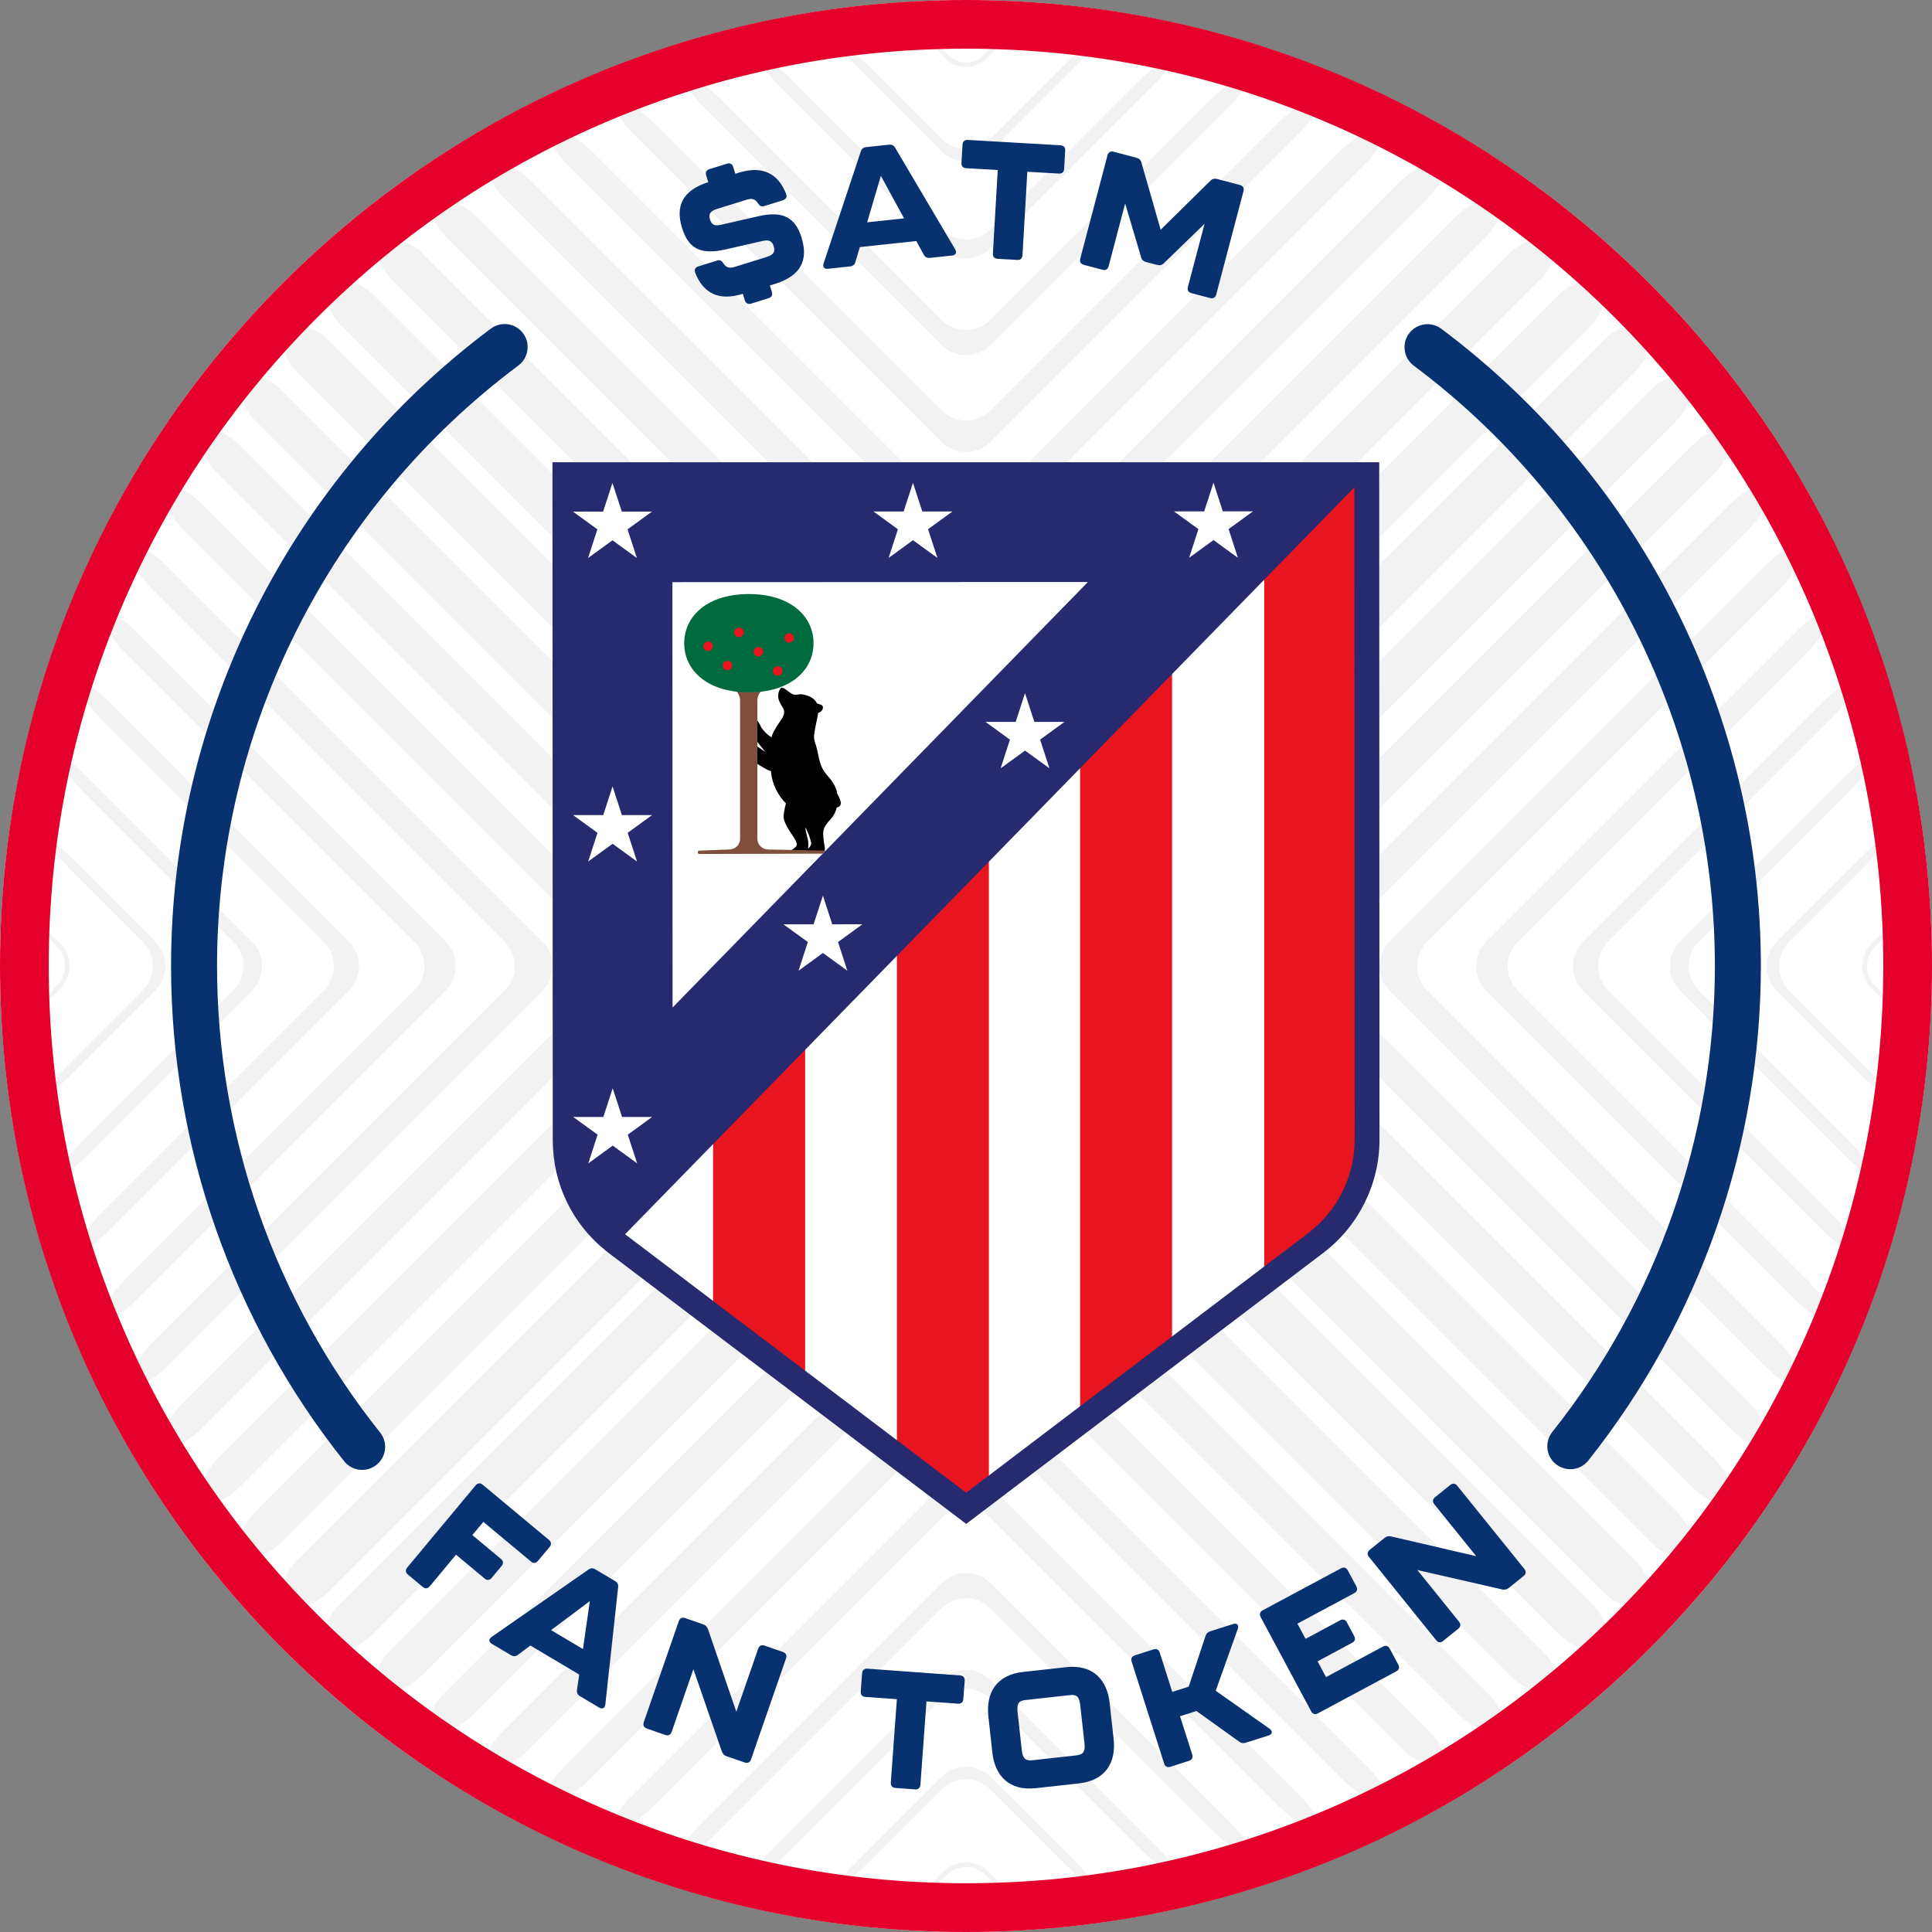 <svg xmlns="http://www.w3.org/2000/svg" id="Layer_2" data-name="Layer 2" viewBox="0 0 500 500"><rect x="0" y="0" width="500" height="500" fill="#808080" stroke="none"/><defs><style> .cls-1 { fill: #006a3f; } .cls-2 { fill: #083170; } .cls-3 { fill: #7e4f3a; } .cls-4 { fill: #282a6f; } .cls-5 { fill: #fff; } .cls-6 { fill: #e4002b; } .cls-7 { fill: #f2f2f2; } .cls-8 { fill: #e8151e; } </style></defs><g id="Layer_1-2" data-name="Layer 1"><g><circle class="cls-5" cx="250" cy="250" r="250"></circle><g><path class="cls-7" d="M413.87,73.93c-2.33-2.17-7.1-1.05-10.59,2.43l-146.97,146.97c-3.48,3.49-9.15,3.49-12.63,0L96.71,76.36c-3.49-3.48-8.26-4.61-10.59-2.43-2.34,2.17-1.34,6.8,2.14,10.3l155.42,155.41c3.48,3.49,9.15,3.49,12.63,0l155.42-155.41c3.48-3.49,4.48-8.13,2.14-10.3h0Z"></path><path class="cls-7" d="M400.88,62.67c-2.25-1.81-6.92-.41-10.42,3.09l-134.15,134.15c-3.48,3.49-9.15,3.49-12.63,0L109.53,65.76c-3.49-3.49-8.17-4.9-10.42-3.09-2.24,1.8-1.19,6.14,2.3,9.64l142.27,142.27c3.48,3.49,9.15,3.49,12.63,0l142.28-142.27c3.48-3.49,4.54-7.83,2.29-9.64h0Z"></path><path class="cls-7" d="M387.02,52.29c-2.13-1.47-6.7.2-10.19,3.69l-120.52,120.51c-3.48,3.49-9.15,3.49-12.63,0L123.16,55.97c-3.49-3.49-8.07-5.16-10.19-3.69-2.13,1.48-.99,5.54,2.49,9.03l128.21,128.21c3.48,3.49,9.15,3.49,12.63,0L384.53,61.32c3.49-3.49,4.62-7.56,2.49-9.03h0Z"></path><path class="cls-7" d="M372.25,42.81c-1.98-1.17-6.43.74-9.92,4.24l-106.02,106.01c-3.48,3.49-9.15,3.49-12.63,0l-106.02-106.01c-3.49-3.49-7.94-5.41-9.92-4.24-1.98,1.17-.74,4.99,2.75,8.47l113.19,113.19c3.48,3.48,9.15,3.48,12.63,0l113.19-113.19c3.49-3.48,4.73-7.3,2.75-8.47h0Z"></path><path class="cls-7" d="M356.54,34.28c-1.81-.89-6.12,1.24-9.61,4.73l-90.63,90.62c-3.48,3.49-9.15,3.49-12.63,0l-90.63-90.62c-3.48-3.49-7.8-5.62-9.61-4.73-1.81.89-.43,4.48,3.06,7.96l97.17,97.17c3.48,3.48,9.15,3.48,12.63,0l97.17-97.17c3.48-3.48,4.87-7.07,3.06-7.96h0Z"></path><path class="cls-7" d="M339.8,26.79c-1.6-.65-5.74,1.68-9.23,5.17l-74.25,74.25c-3.48,3.49-9.15,3.49-12.63,0L169.43,31.96c-3.48-3.49-7.62-5.82-9.23-5.17-1.61.65-.08,4.02,3.42,7.51l80.07,80.06c3.48,3.49,9.15,3.49,12.63,0l80.07-80.06c3.49-3.49,5.02-6.86,3.42-7.51h0Z"></path><path class="cls-7" d="M321.94,20.41c-1.37-.43-5.32,2.07-8.81,5.56l-56.81,56.81c-3.49,3.49-9.16,3.49-12.64,0l-56.81-56.81c-3.49-3.49-7.44-5.99-8.81-5.56-1.37.44.35,3.63,3.85,7.11l61.78,61.78c3.48,3.49,9.15,3.49,12.64,0l61.77-61.78c3.49-3.48,5.21-6.68,3.85-7.11h0Z"></path><path class="cls-7" d="M302.82,15.29c-1.1-.25-4.83,2.4-8.32,5.88l-38.18,38.19c-3.49,3.48-9.16,3.48-12.64,0l-38.19-38.19c-3.48-3.48-7.22-6.13-8.32-5.88-1.1.24.83,3.27,4.32,6.77l42.19,42.19c3.48,3.49,9.15,3.49,12.64,0l42.18-42.19c3.49-3.49,5.43-6.53,4.32-6.77h0Z"></path><path class="cls-7" d="M282.26,11.61c-.79-.11-4.26,2.64-7.74,6.13l-18.2,18.2c-3.49,3.48-9.16,3.48-12.64,0l-18.2-18.2c-3.49-3.49-6.96-6.24-7.75-6.13-.79.11,1.4,3.03,4.89,6.53l21.06,21.06c3.48,3.49,9.15,3.49,12.64,0l21.05-21.06c3.49-3.49,5.69-6.41,4.89-6.53h0Z"></path><path class="cls-7" d="M259.96,9.67c-.44-.01-2.84,2.03-5.38,4.57-2.53,2.53-6.64,2.53-9.18,0-2.54-2.54-4.94-4.58-5.38-4.57-.44.02,1.62,2.44,4.59,5.41,2.97,2.97,7.79,2.97,10.75,0,2.97-2.97,5.02-5.38,4.59-5.41h0Z"></path><path class="cls-7" d="M414.39,425.63c2.33-2.18,1.34-6.82-2.16-10.31l-155.92-155.93c-3.49-3.48-9.16-3.48-12.64,0l-155.93,155.93c-3.49,3.49-4.48,8.13-2.16,10.31,2.33,2.18,7.08,1.07,10.57-2.43l147.51-147.51c3.48-3.48,9.15-3.48,12.64,0l147.5,147.51c3.49,3.49,8.25,4.6,10.57,2.43h0Z"></path><path class="cls-7" d="M401.45,436.92c2.24-1.82,1.19-6.16-2.31-9.65l-142.82-142.82c-3.49-3.49-9.16-3.49-12.64,0l-142.83,142.82c-3.48,3.49-4.54,7.83-2.31,9.65,2.24,1.82,6.92.41,10.41-3.07l134.73-134.73c3.48-3.48,9.15-3.48,12.64,0l134.73,134.73c3.48,3.49,8.16,4.9,10.4,3.08h0Z"></path><path class="cls-7" d="M387.62,447.34c2.12-1.48.98-5.55-2.51-9.04l-128.79-128.79c-3.49-3.49-9.16-3.49-12.64,0l-128.8,128.79c-3.49,3.49-4.63,7.56-2.51,9.04,2.12,1.49,6.69-.18,10.18-3.66l121.12-121.12c3.48-3.49,9.15-3.49,12.64,0l121.12,121.12c3.49,3.48,8.07,5.15,10.18,3.66h0Z"></path><path class="cls-7" d="M372.89,456.85c1.98-1.18.73-4.99-2.76-8.48l-113.81-113.82c-3.49-3.49-9.16-3.49-12.64,0l-113.82,113.82c-3.49,3.48-4.74,7.3-2.76,8.48,1.97,1.18,6.42-.72,9.91-4.21l106.67-106.67c3.48-3.49,9.15-3.49,12.64,0l106.67,106.67c3.48,3.49,7.94,5.39,9.91,4.21h0Z"></path><path class="cls-7" d="M357.22,465.42c1.8-.9.42-4.48-3.07-7.98l-97.83-97.84c-3.49-3.49-9.16-3.49-12.64,0l-97.84,97.84c-3.49,3.49-4.87,7.07-3.07,7.98,1.8.9,6.11-1.22,9.59-4.72l91.32-91.31c3.48-3.49,9.15-3.49,12.64,0l91.31,91.31c3.49,3.49,7.79,5.62,9.59,4.72h0Z"></path><path class="cls-7" d="M340.52,472.96c1.61-.65.07-4.02-3.42-7.51l-80.79-80.79c-3.48-3.48-9.15-3.48-12.63,0l-80.79,80.79c-3.49,3.49-5.03,6.86-3.42,7.51,1.6.65,5.74-1.67,9.22-5.16l74.99-74.98c3.48-3.49,9.15-3.49,12.63,0l74.99,74.98c3.49,3.49,7.62,5.81,9.22,5.16h0Z"></path><path class="cls-7" d="M322.71,479.38c1.37-.43-.36-3.63-3.85-7.11l-62.55-62.55c-3.48-3.48-9.15-3.48-12.63,0l-62.54,62.55c-3.49,3.48-5.22,6.68-3.85,7.11,1.37.44,5.31-2.05,8.8-5.54l57.6-57.6c3.48-3.49,9.15-3.49,12.63,0l57.6,57.6c3.49,3.48,7.44,5.98,8.8,5.54h0Z"></path><path class="cls-7" d="M303.65,484.57c1.1-.25-.83-3.29-4.33-6.78l-43.01-43c-3.48-3.49-9.15-3.49-12.63,0l-43.01,43c-3.49,3.49-5.43,6.53-4.33,6.78,1.1.25,4.82-2.39,8.31-5.88l39.02-39.02c3.48-3.49,9.15-3.49,12.63,0l39.02,39.02c3.49,3.49,7.22,6.13,8.31,5.88h0Z"></path><path class="cls-7" d="M283.15,488.31c.79-.11-1.4-3.03-4.89-6.53l-21.95-21.94c-3.48-3.49-9.15-3.49-12.63,0l-21.95,21.94c-3.49,3.49-5.68,6.41-4.89,6.53.79.11,4.26-2.64,7.75-6.12l19.09-19.09c3.48-3.49,9.15-3.49,12.63,0l19.09,19.09c3.49,3.48,6.96,6.23,7.75,6.12h0Z"></path><path class="cls-7" d="M260.94,490.33c.44-.01-1.84-2.65-5.08-5.9-3.24-3.24-8.49-3.24-11.73,0-3.24,3.24-5.51,5.88-5.08,5.9.44.02,3.06-2.25,5.87-5.05,2.8-2.81,7.35-2.81,10.15,0,2.81,2.8,5.43,5.06,5.87,5.05h0Z"></path><path class="cls-7" d="M425.6,414.42c2.18-2.33,1.07-7.08-2.43-10.57l-147.5-147.51c-3.49-3.48-3.49-9.15,0-12.64l147.5-147.5c3.49-3.49,4.6-8.25,2.43-10.57-2.18-2.33-6.82-1.34-10.31,2.16l-155.92,155.92c-3.49,3.49-3.49,9.15,0,12.64l155.92,155.93c3.49,3.49,8.13,4.48,10.31,2.16h0Z"></path><path class="cls-7" d="M436.89,401.47c1.82-2.24.41-6.92-3.07-10.41l-134.73-134.73c-3.49-3.48-3.49-9.15,0-12.64l134.73-134.72c3.48-3.49,4.89-8.17,3.07-10.41-1.82-2.24-6.16-1.19-9.65,2.31l-142.82,142.82c-3.49,3.49-3.49,9.15,0,12.64l142.82,142.83c3.49,3.48,7.83,4.54,9.65,2.31h0Z"></path><path class="cls-7" d="M447.31,387.65c1.49-2.12-.18-6.69-3.67-10.18l-121.12-121.12c-3.49-3.48-3.49-9.15,0-12.64l121.12-121.12c3.48-3.49,5.15-8.07,3.67-10.18-1.48-2.12-5.55-.98-9.04,2.51l-128.79,128.79c-3.49,3.49-3.49,9.15,0,12.64l128.79,128.8c3.49,3.49,7.56,4.63,9.04,2.51h0Z"></path><path class="cls-7" d="M456.83,372.92c1.18-1.97-.72-6.42-4.21-9.91l-106.67-106.67c-3.49-3.48-3.49-9.15,0-12.64l106.67-106.67c3.49-3.48,5.39-7.94,4.21-9.91-1.18-1.98-4.99-.73-8.48,2.76l-113.82,113.81c-3.49,3.49-3.49,9.15,0,12.64l113.82,113.82c3.48,3.49,7.3,4.74,8.48,2.76h0Z"></path><path class="cls-7" d="M465.4,357.25c.9-1.8-1.22-6.11-4.72-9.59l-91.31-91.32c-3.49-3.48-3.49-9.15,0-12.64l91.31-91.31c3.49-3.49,5.62-7.79,4.72-9.59-.9-1.8-4.48-.42-7.98,3.07l-97.84,97.83c-3.48,3.49-3.48,9.15,0,12.64l97.84,97.84c3.49,3.49,7.07,4.87,7.98,3.07h0Z"></path><path class="cls-7" d="M472.94,340.55c.65-1.6-1.67-5.74-5.17-9.22l-74.98-74.99c-3.49-3.48-3.49-9.15,0-12.64l74.98-74.98c3.49-3.49,5.81-7.62,5.17-9.22-.65-1.61-4.03-.07-7.52,3.42l-80.79,80.78c-3.48,3.49-3.48,9.15,0,12.64l80.79,80.79c3.49,3.49,6.86,5.02,7.52,3.42h0Z"></path><path class="cls-7" d="M479.37,322.74c.43-1.37-2.06-5.31-5.55-8.8l-57.6-57.6c-3.49-3.48-3.49-9.15,0-12.64l57.6-57.59c3.49-3.49,5.98-7.44,5.55-8.8-.44-1.37-3.64.36-7.12,3.85l-62.54,62.54c-3.49,3.49-3.49,9.15,0,12.64l62.54,62.54c3.48,3.49,6.68,5.22,7.12,3.85h0Z"></path><path class="cls-7" d="M484.54,303.68c.25-1.1-2.39-4.82-5.87-8.31l-39.02-39.02c-3.49-3.48-3.49-9.15,0-12.64l39.02-39.02c3.48-3.49,6.12-7.22,5.87-8.31-.25-1.1-3.29.83-6.78,4.33l-43,43c-3.49,3.49-3.49,9.15,0,12.64l43,43.01c3.49,3.49,6.53,5.43,6.78,4.33h0Z"></path><path class="cls-7" d="M488.28,283.18c.11-.79-2.64-4.26-6.12-7.75l-19.09-19.09c-3.49-3.48-3.49-9.15,0-12.64l19.09-19.08c3.48-3.49,6.23-6.96,6.12-7.75-.11-.79-3.03,1.4-6.53,4.89l-21.94,21.94c-3.49,3.49-3.49,9.15,0,12.64l21.94,21.95c3.49,3.49,6.41,5.68,6.53,4.89h0Z"></path><path class="cls-7" d="M490.31,260.96c.02-.44-2.25-3.06-5.05-5.87-2.8-2.8-2.8-7.35,0-10.15,2.81-2.81,5.07-5.43,5.05-5.87-.02-.44-2.66,1.84-5.9,5.08-3.24,3.24-3.24,8.49,0,11.73,3.24,3.24,5.88,5.51,5.9,5.08h0Z"></path><path class="cls-7" d="M74.39,85.62c-2.18,2.32-1.07,7.08,2.43,10.57l147.51,147.5c3.49,3.49,3.49,9.15,0,12.64l-147.51,147.51c-3.49,3.49-4.6,8.25-2.43,10.57,2.18,2.33,6.82,1.34,10.31-2.16l155.93-155.93c3.48-3.48,3.48-9.15,0-12.64L84.7,87.78c-3.49-3.49-8.13-4.48-10.31-2.16h0Z"></path><path class="cls-7" d="M63.1,98.57c-1.82,2.24-.41,6.92,3.08,10.4l134.73,134.73c3.48,3.49,3.48,9.15,0,12.64l-134.73,134.73c-3.48,3.49-4.89,8.17-3.07,10.41,1.82,2.23,6.16,1.18,9.65-2.31l142.82-142.83c3.49-3.48,3.49-9.15,0-12.64L72.75,100.88c-3.49-3.49-7.83-4.54-9.65-2.31h0Z"></path><path class="cls-7" d="M52.68,112.4c-1.49,2.12.18,6.69,3.67,10.18l121.13,121.12c3.49,3.48,3.49,9.15,0,12.64l-121.12,121.12c-3.48,3.49-5.15,8.07-3.66,10.18,1.48,2.12,5.55.98,9.04-2.51l128.79-128.79c3.49-3.49,3.49-9.15,0-12.64L61.72,114.91c-3.49-3.49-7.56-4.63-9.04-2.51h0Z"></path><path class="cls-7" d="M43.17,127.13c-1.18,1.97.72,6.42,4.21,9.91l106.67,106.67c3.49,3.49,3.49,9.15,0,12.64l-106.67,106.67c-3.49,3.48-5.39,7.94-4.21,9.91,1.18,1.98,4.99.73,8.48-2.76l113.82-113.82c3.49-3.48,3.49-9.15,0-12.64l-113.82-113.81c-3.48-3.49-7.3-4.74-8.48-2.76h0Z"></path><path class="cls-7" d="M34.6,142.8c-.9,1.8,1.22,6.1,4.72,9.59l91.31,91.31c3.49,3.49,3.49,9.15,0,12.64l-91.31,91.32c-3.49,3.48-5.62,7.79-4.72,9.59.9,1.8,4.48.42,7.98-3.07l97.84-97.84c3.49-3.48,3.49-9.15,0-12.64l-97.84-97.83c-3.49-3.49-7.07-4.87-7.98-3.07h0Z"></path><path class="cls-7" d="M27.06,159.49c-.65,1.6,1.67,5.73,5.16,9.22l74.98,74.98c3.49,3.49,3.49,9.15,0,12.64l-74.98,74.99c-3.49,3.48-5.81,7.62-5.16,9.22.65,1.61,4.02.07,7.51-3.42l80.79-80.79c3.48-3.48,3.48-9.15,0-12.64l-80.79-80.78c-3.49-3.49-6.86-5.03-7.51-3.42h0Z"></path><path class="cls-7" d="M20.63,177.31c-.44,1.37,2.05,5.31,5.54,8.8l57.6,57.59c3.49,3.49,3.49,9.15,0,12.64l-57.6,57.6c-3.49,3.49-5.98,7.44-5.54,8.8.43,1.37,3.63-.36,7.12-3.85l62.54-62.54c3.48-3.48,3.48-9.15,0-12.64l-62.54-62.54c-3.49-3.48-6.69-5.21-7.12-3.85h0Z"></path><path class="cls-7" d="M15.45,196.37c-.25,1.1,2.39,4.82,5.88,8.31l39.02,39.02c3.49,3.49,3.49,9.15,0,12.64l-39.02,39.02c-3.49,3.49-6.13,7.21-5.88,8.31.25,1.1,3.29-.83,6.78-4.33l43-43.01c3.49-3.48,3.49-9.15,0-12.64l-43-43c-3.49-3.49-6.53-5.43-6.78-4.33h0Z"></path><path class="cls-7" d="M11.71,216.87c-.11.79,2.64,4.26,6.12,7.75l19.09,19.08c3.49,3.49,3.49,9.15,0,12.64l-19.09,19.09c-3.48,3.49-6.23,6.96-6.12,7.75.11.79,3.03-1.4,6.53-4.89l21.94-21.95c3.49-3.48,3.49-9.15,0-12.64l-21.94-21.94c-3.49-3.49-6.41-5.68-6.53-4.89h0Z"></path><path class="cls-7" d="M9.69,239.08c-.01.43,2.25,3.06,5.05,5.87,2.81,2.8,2.81,7.35,0,10.15-2.8,2.81-5.06,5.43-5.05,5.87.02.44,2.65-1.84,5.9-5.08,3.24-3.24,3.24-8.49,0-11.73-3.24-3.24-5.88-5.51-5.9-5.08h0Z"></path></g><g><g><path class="cls-2" d="M105.38,405.68l17.72-21.27c.52-.63,1.19-.69,1.81-.17l17.16,14.29c.63.52.69,1.19.17,1.81l-3.02,3.62c-.52.62-1.19.69-1.81.16l-12.32-10.26-2.85,3.42,7.41,6.17c.63.52.69,1.19.17,1.81l-2.58,3.1c-.52.63-1.19.69-1.81.17l-7.41-6.17-6.8,8.17c-.52.63-1.19.69-1.81.17l-3.85-3.21c-.63-.52-.69-1.19-.17-1.81Z"></path><path class="cls-2" d="M149.32,437.36l.58-3.99-12.64-7.51-3.23,2.42c-.55.42-1.17.45-1.79.08l-4.94-2.93c-.85-.5-.87-1.22-.08-1.79l25.05-17.42c.61-.44,1.17-.45,1.79-.08l5.12,3.04c.63.37.88.87.79,1.61l-3.31,30.33c-.13.97-.77,1.29-1.61.79l-4.94-2.93c-.63-.37-.89-.93-.79-1.61ZM150.87,426.77l1.78-12.4-10.04,7.5,8.25,4.9Z"></path><path class="cls-2" d="M166.6,445.71l9.07-26.16c.27-.77.87-1.06,1.64-.79l4.66,1.61c.65.22,1.01.62,1.25,1.25l7.34,21.37,5.66-16.32c.27-.77.87-1.06,1.64-.79l4.78,1.66c.77.27,1.06.87.79,1.64l-9.07,26.16c-.27.77-.87,1.06-1.64.79l-4.66-1.61c-.65-.22-1.01-.62-1.25-1.25l-7.36-21.29-5.63,16.24c-.27.77-.87,1.06-1.64.79l-4.78-1.66c-.77-.27-1.06-.87-.79-1.64Z"></path><path class="cls-2" d="M230.54,461.33l1.57-21.58-8.16-.59c-.81-.06-1.25-.56-1.19-1.38l.35-4.74c.06-.81.56-1.25,1.38-1.19l23.98,1.75c.81.06,1.25.56,1.19,1.38l-.35,4.74c-.06.81-.56,1.25-1.38,1.19l-8.16-.59-1.57,21.58c-.06.81-.56,1.25-1.38,1.19l-5.09-.37c-.81-.06-1.25-.56-1.19-1.38Z"></path><path class="cls-2" d="M256.82,453.54l-1.03-9.33c-.68-6.13,2.13-10.76,8.95-11.51l11.2-1.24c6.82-.75,10.57,3.15,11.24,9.28l1.03,9.33c.67,6.09-2.14,10.71-8.95,11.47l-11.21,1.24c-6.82.75-10.57-3.15-11.24-9.24ZM278.46,454.3c1.49-.17,2.48-.58,2.2-3.13l-1.09-9.84c-.29-2.6-1.21-2.8-2.83-2.62l-11.2,1.24c-1.62.18-2.48.58-2.19,3.17l1.09,9.84c.28,2.56,1.34,2.74,2.83,2.58l11.21-1.24Z"></path><path class="cls-2" d="M301.28,456.4l-8.41-26.38c-.25-.78.06-1.37.83-1.62l4.82-1.54c.78-.25,1.37.06,1.62.83l3.24,10.17,4.25-1.35,4.36-13.13c.2-.65.62-1.01,1.28-1.22l5.84-1.86c1.02-.33,1.57.26,1.22,1.28l-5.7,15.99,13.93,9.82c.87.62.77,1.42-.25,1.75l-5.84,1.86c-.65.21-1.21.16-1.75-.25l-11.08-7.94-4.25,1.35,3.16,9.92c.25.78-.06,1.37-.83,1.62l-4.82,1.54c-.78.25-1.37-.06-1.62-.83Z"></path><path class="cls-2" d="M339.33,442.89l-13.08-24.4c-.38-.72-.19-1.36.53-1.74l20.28-10.87c.72-.38,1.36-.19,1.74.53l2.23,4.15c.38.72.19,1.36-.53,1.74l-14.73,7.9,2.11,3.93,8.95-4.8c.72-.38,1.36-.19,1.74.53l1.9,3.55c.38.72.19,1.36-.53,1.74l-8.95,4.8,2.19,4.08,14.73-7.9c.72-.38,1.36-.19,1.74.53l2.23,4.15c.38.72.19,1.36-.53,1.74l-20.28,10.87c-.72.38-1.36.19-1.74-.53Z"></path><path class="cls-2" d="M371.66,424.47l-17.38-21.55c-.51-.63-.44-1.3.19-1.81l3.84-3.09c.53-.43,1.06-.53,1.72-.39l22,5.1-10.84-13.44c-.51-.63-.44-1.3.19-1.81l3.94-3.17c.63-.51,1.3-.44,1.81.19l17.38,21.55c.51.63.44,1.3-.19,1.81l-3.84,3.09c-.53.43-1.06.53-1.72.4l-21.95-5.03,10.79,13.38c.51.63.44,1.3-.19,1.81l-3.94,3.17c-.63.51-1.3.44-1.81-.19Z"></path></g><g><path class="cls-2" d="M207.46,61.6c1.72,5.57-.03,9.75-6.95,11.89l-1.27.39.52,1.68c.24.78-.07,1.37-.85,1.61l-4.54,1.41c-.78.24-1.37-.07-1.61-.85l-.52-1.68h-.04c-6.18,1.93-10.19-.15-12.29-5.47-.29-.81.06-1.41.84-1.65l4.87-1.51c.74-.23,1.19.08,1.64.79.63,1.02,1.52,1.28,2.79.89l8.23-2.55c1.8-.56,2.43-1.29,1.97-2.76-.47-1.51-1.28-1.8-2.99-1.41l-9.47,2.17c-6.42,1.45-9.6-.12-11.28-5.57-1.71-5.53,0-9.69,6.79-11.84l-.55-1.76c-.24-.78.07-1.37.85-1.61l4.54-1.41c.78-.24,1.37.07,1.61.85l.55,1.76.86-.27c6.18-1.91,10.19.16,12.29,5.48.29.81-.06,1.41-.83,1.65l-4.87,1.51c-.74.23-1.19-.08-1.64-.79-.63-1.02-1.52-1.28-2.79-.89l-7.61,2.36c-1.8.56-2.43,1.29-1.97,2.76.46,1.47,1.26,1.76,2.98,1.37l9.47-2.17c6.36-1.48,9.62.21,11.29,5.61Z"></path><path class="cls-2" d="M239.07,65.92l-1.93-3.54-14.62,1.56-1.14,3.87c-.19.67-.66,1.06-1.39,1.14l-5.71.61c-.98.1-1.43-.45-1.14-1.39l9.63-28.96c.23-.71.66-1.06,1.39-1.14l5.92-.63c.72-.08,1.23.17,1.6.82l15.52,26.27c.48.85.16,1.49-.82,1.6l-5.71.61c-.72.08-1.27-.21-1.6-.82ZM233.97,56.51l-6-11-3.55,12.02,9.55-1.02Z"></path><path class="cls-2" d="M256.96,65.61l1.25-21.61-8.17-.47c-.81-.05-1.26-.54-1.21-1.36l.27-4.75c.05-.81.54-1.26,1.36-1.21l24,1.39c.81.05,1.26.54,1.21,1.36l-.27,4.75c-.05.81-.54,1.26-1.36,1.21l-8.17-.47-1.25,21.61c-.05.81-.54,1.26-1.36,1.21l-5.09-.29c-.81-.05-1.26-.54-1.21-1.36Z"></path><path class="cls-2" d="M279.56,66.96l7.06-26.77c.21-.79.78-1.12,1.57-.92l5.93,1.56c.66.17,1.09.55,1.27,1.22l4.99,17.4,12.88-12.69c.48-.49,1.05-.61,1.71-.44l5.93,1.56c.79.21,1.12.78.92,1.57l-7.06,26.77c-.21.79-.78,1.12-1.57.92l-4.85-1.28c-.79-.21-1.12-.78-.92-1.57l4.32-16.37-10.54,10.21c-.48.49-1.05.61-1.71.44l-2.9-.76c-.66-.17-1.09-.55-1.27-1.22l-4.13-13.94-4.28,16.25c-.21.79-.78,1.12-1.57.92l-4.85-1.28c-.79-.21-1.12-.78-.92-1.57Z"></path></g></g><path class="cls-6" d="M250,12.6c32.05,0,63.14,6.27,92.4,18.65,28.27,11.96,53.66,29.08,75.46,50.88s38.93,47.2,50.88,75.46c12.38,29.26,18.65,60.35,18.65,92.4s-6.27,63.14-18.65,92.4c-11.96,28.27-29.08,53.66-50.88,75.46s-47.2,38.93-75.46,50.88c-29.26,12.38-60.35,18.65-92.4,18.65s-63.14-6.27-92.4-18.65c-28.27-11.96-53.66-29.08-75.46-50.88s-38.93-47.2-50.88-75.46c-12.38-29.26-18.65-60.35-18.65-92.4s6.27-63.14,18.65-92.4c11.96-28.27,29.08-53.66,50.88-75.46s47.2-38.93,75.46-50.88c29.26-12.38,60.35-18.65,92.4-18.65M250,0C111.93,0,0,111.93,0,250s111.93,250,250,250,250-111.93,250-250S388.07,0,250,0h0Z"></path><path class="cls-2" d="M97.58,378.99c-2.56,2.17-6.41,1.81-8.5-.81-28.94-36.31-44.81-81.58-44.81-128.18,0-64.98,30.84-126.19,82.79-164.97,2.68-2,6.5-1.37,8.42,1.37h0c1.85,2.64,1.25,6.27-1.33,8.2-48.93,36.54-77.98,94.2-77.98,155.4,0,43.9,14.94,86.55,42.2,120.74,2.01,2.52,1.66,6.17-.8,8.25h0Z"></path><path class="cls-2" d="M402.55,378.83h0c-2.46-2.08-2.81-5.73-.81-8.25,27.17-34.17,42.07-76.76,42.07-120.58,0-61.18-29.02-118.82-77.92-155.36-2.58-1.93-3.18-5.55-1.33-8.2h0c1.92-2.74,5.74-3.37,8.42-1.37,51.92,38.78,82.73,99.98,82.73,164.92,0,46.52-15.82,91.73-44.67,128.01-2.08,2.62-5.94,2.98-8.49.82Z"></path><g><path class="cls-5" d="M356.95,119.62h-213.97s.07,175.5.07,175.5c.04,11.45,5.21,21.98,14.2,28.94.11.08.21.17.32.25l92.48,70.08,92.46-70.18c9.08-6.89,14.5-17.8,14.5-29.17l-.07-175.41h0Z"></path><g><polygon class="cls-8" points="303.33 173.98 279.53 198.36 279.53 364.57 303.33 346.51 303.33 173.98"></polygon><path class="cls-8" d="M327.18,328.41l11.45-8.69c7.49-5.68,12.35-14.11,12.34-23.49l-.06-170.96-23.73,24.3v178.85Z"></path><polygon class="cls-8" points="208.37 355.36 208.37 271.23 184.56 295.61 184.56 337.33 208.37 355.36"></polygon><polygon class="cls-8" points="255.92 382.49 255.92 222.53 232.12 246.91 232.12 373.36 250.05 386.95 255.92 382.49"></polygon></g><path class="cls-4" d="M356.95,119.62h-213.97l.07,175.5c.04,11.28,5.06,21.65,13.79,28.61.14.11.27.22.41.33h0s0,0,0,0c.11.08.21.17.32.25l92.48,70.08,92.46-70.18c9.08-6.89,14.5-17.8,14.5-29.17l-.07-175.41ZM281.55,150.62l-107.49,110.12-.04-110.08,107.53-.04ZM338.63,319.08l-88.58,67.23-88.28-66.89,188.75-193.3.06,168.91c0,9.38-4.47,18.37-11.96,24.05Z"></path><g><polygon class="cls-5" points="156.09 132.4 158.5 124.98 160.92 132.4 168.73 132.4 162.41 136.99 164.83 144.42 158.51 139.83 152.19 144.42 154.6 136.99 148.29 132.41 156.09 132.4"></polygon><polygon class="cls-5" points="233.86 132.38 236.28 124.95 238.69 132.37 246.5 132.37 240.18 136.96 242.6 144.39 236.28 139.8 229.97 144.39 232.38 136.97 226.06 132.38 233.86 132.38"></polygon><polygon class="cls-5" points="156.15 289.06 158.56 281.64 160.98 289.06 168.78 289.06 162.47 293.65 164.89 301.07 158.57 296.49 152.25 301.08 154.66 293.65 148.34 289.07 156.15 289.06"></polygon><polygon class="cls-5" points="156.12 210.95 158.53 203.52 160.95 210.95 168.76 210.94 162.44 215.53 164.86 222.96 158.54 218.37 152.22 222.96 154.63 215.54 148.31 210.95 156.12 210.95"></polygon><polygon class="cls-5" points="210.56 239.21 212.97 231.78 215.38 239.21 223.19 239.2 216.88 243.8 219.29 251.22 212.97 246.63 206.66 251.22 209.07 243.8 202.75 239.21 210.56 239.21"></polygon><polygon class="cls-5" points="262.86 186.83 265.27 179.4 267.69 186.82 275.5 186.82 269.18 191.41 271.6 198.84 265.28 194.25 258.96 198.84 261.37 191.42 255.06 186.83 262.86 186.83"></polygon><polygon class="cls-5" points="311.64 132.35 314.05 124.92 316.46 132.34 324.27 132.34 317.96 136.93 320.37 144.36 314.05 139.77 307.74 144.36 310.15 136.94 303.83 132.35 311.64 132.35"></polygon></g><g><path d="M216.74,205.58c-.09-.57-.23-1.11-.44-1.6-1.65-3.8-3.42-3.08-4.47-8.27-.11-.53-.39-2-.68-2.86-.19-.55-.57-1.65-.47-2.53.19-1.83.76-3.88,1.05-5.75,0-.02.01-.05.02-.07.45-.1,1.12-.58,1.21-1.25.08-.58-.08-.81-1.46-1.17-.02-.02-.03-.04-.05-.05-.82-1.5-2.18-2.01-3.7-2.31-.66-.13-1.02.01-1.53.07-.51.06-.96-.05-1.3-.24-.8-.43-2.47-2.1-2.96-1.36-.47.72-.84,1.99-.3,3.25.79,1.85,2.01,2.35.71,4.5-.78,1.29-2.35,3.21-2.7,4.9-1.1-.69-1.92-1.54-2.67-2.58-.24-.66-.65-1.34-1.08-1.89v5.54c.69.89,1.49,1.87,2.21,2.73-.71-.47-1.52-1.03-2.21-1.51v4.51c.56.37,1.38.87,1.94,1.17.58.3,1.05.58,1.67.75.22,3.47,2.07,6.64,3.86,8.33-.37,1.48-.73,3.29-.52,4.1.71,2.71,3.11,4.85,3.33,6.44.1.71-.69,1.05-1.27,1.53l-.26.17,8.56.17.13-.17c.14-.24.15-.45.09-.81-.68-4.25-.75-4.87,1.61-7.43.73-.79,1.23-1.83,1.51-2.94.62-.05,1.06-.48,1.04-1.17,0-.39-.47-1.64-.86-2.21ZM209.93,218.41c-.1.54-.41.83-.84,1.28,0,0,.28-1.02-.03-2.48-.14-.69-.68-2.54-.63-2.92.05-.47,1.63,3.4,1.5,4.13Z"></path><path class="cls-3" d="M198.8,219.84c-1.6-.04-2.79-1.24-2.79-2.77v-35.81c0-.54.13-1.07.37-1.56l.51-.77c-.92.1-2.08.15-3.08.15-1.05,0-2.18-.07-3.14-.18l.46.78c.25.49.4,1.04.4,1.59v35.79c0,1.53-1.19,2.75-2.77,2.78l-7.76.31c-.24,0-.43.19-.43.43,0,.24.19.43.43.43h0l31.92-.08.77-.79-14.89-.29Z"></path><path class="cls-1" d="M193.8,153.74c-10.73,0-16.73,5.7-16.73,12.73s6.01,12.72,16.74,12.72,16.73-5.7,16.73-12.73c0-7.03-6.01-12.72-16.74-12.72Z"></path><g><path class="cls-8" d="M188.7,171.1c-.31-.12-.64-.11-.93.02-.62.28-.91,1.02-.64,1.63.13.3.37.53.68.64.14.05.29.08.44.08.18,0,.36-.04.53-.11.61-.28.89-1,.61-1.62-.13-.29-.38-.52-.69-.64Z"></path><path class="cls-8" d="M195.79,169.81c.14.05.29.08.44.08.18,0,.36-.04.53-.11.64-.29.92-1,.64-1.63-.13-.29-.37-.52-.68-.63-.31-.12-.66-.11-.96.03-.63.28-.92,1.01-.64,1.63.13.3.37.53.68.64Z"></path><path class="cls-8" d="M203.81,166.24c.14.05.29.08.44.08.18,0,.36-.04.53-.11.61-.28.89-1,.61-1.62-.13-.3-.39-.54-.71-.66-.31-.12-.63-.11-.92.02-.62.28-.91,1.04-.63,1.66.13.3.37.53.68.64Z"></path><path class="cls-8" d="M183.69,166.1c-.31-.12-.64-.11-.93.02-.62.28-.91,1.02-.64,1.63.13.3.37.53.68.64.14.05.29.08.44.08.18,0,.36-.04.53-.11.61-.28.89-1,.61-1.62-.13-.29-.38-.52-.69-.64Z"></path><path class="cls-8" d="M192.39,163.14c-.13-.29-.37-.52-.68-.63-.31-.12-.66-.11-.96.03-.63.28-.92,1.01-.64,1.63.13.3.37.53.68.64.14.05.29.08.44.08.18,0,.36-.04.53-.11.64-.29.92-1,.64-1.63Z"></path><path class="cls-8" d="M200.8,174.81c.14.05.29.08.44.08.18,0,.36-.04.53-.11.64-.29.92-1,.64-1.63-.13-.29-.37-.52-.68-.63-.31-.12-.66-.11-.96.03-.63.28-.92,1.01-.64,1.63.13.3.37.53.68.64Z"></path></g></g></g></g></g></svg>